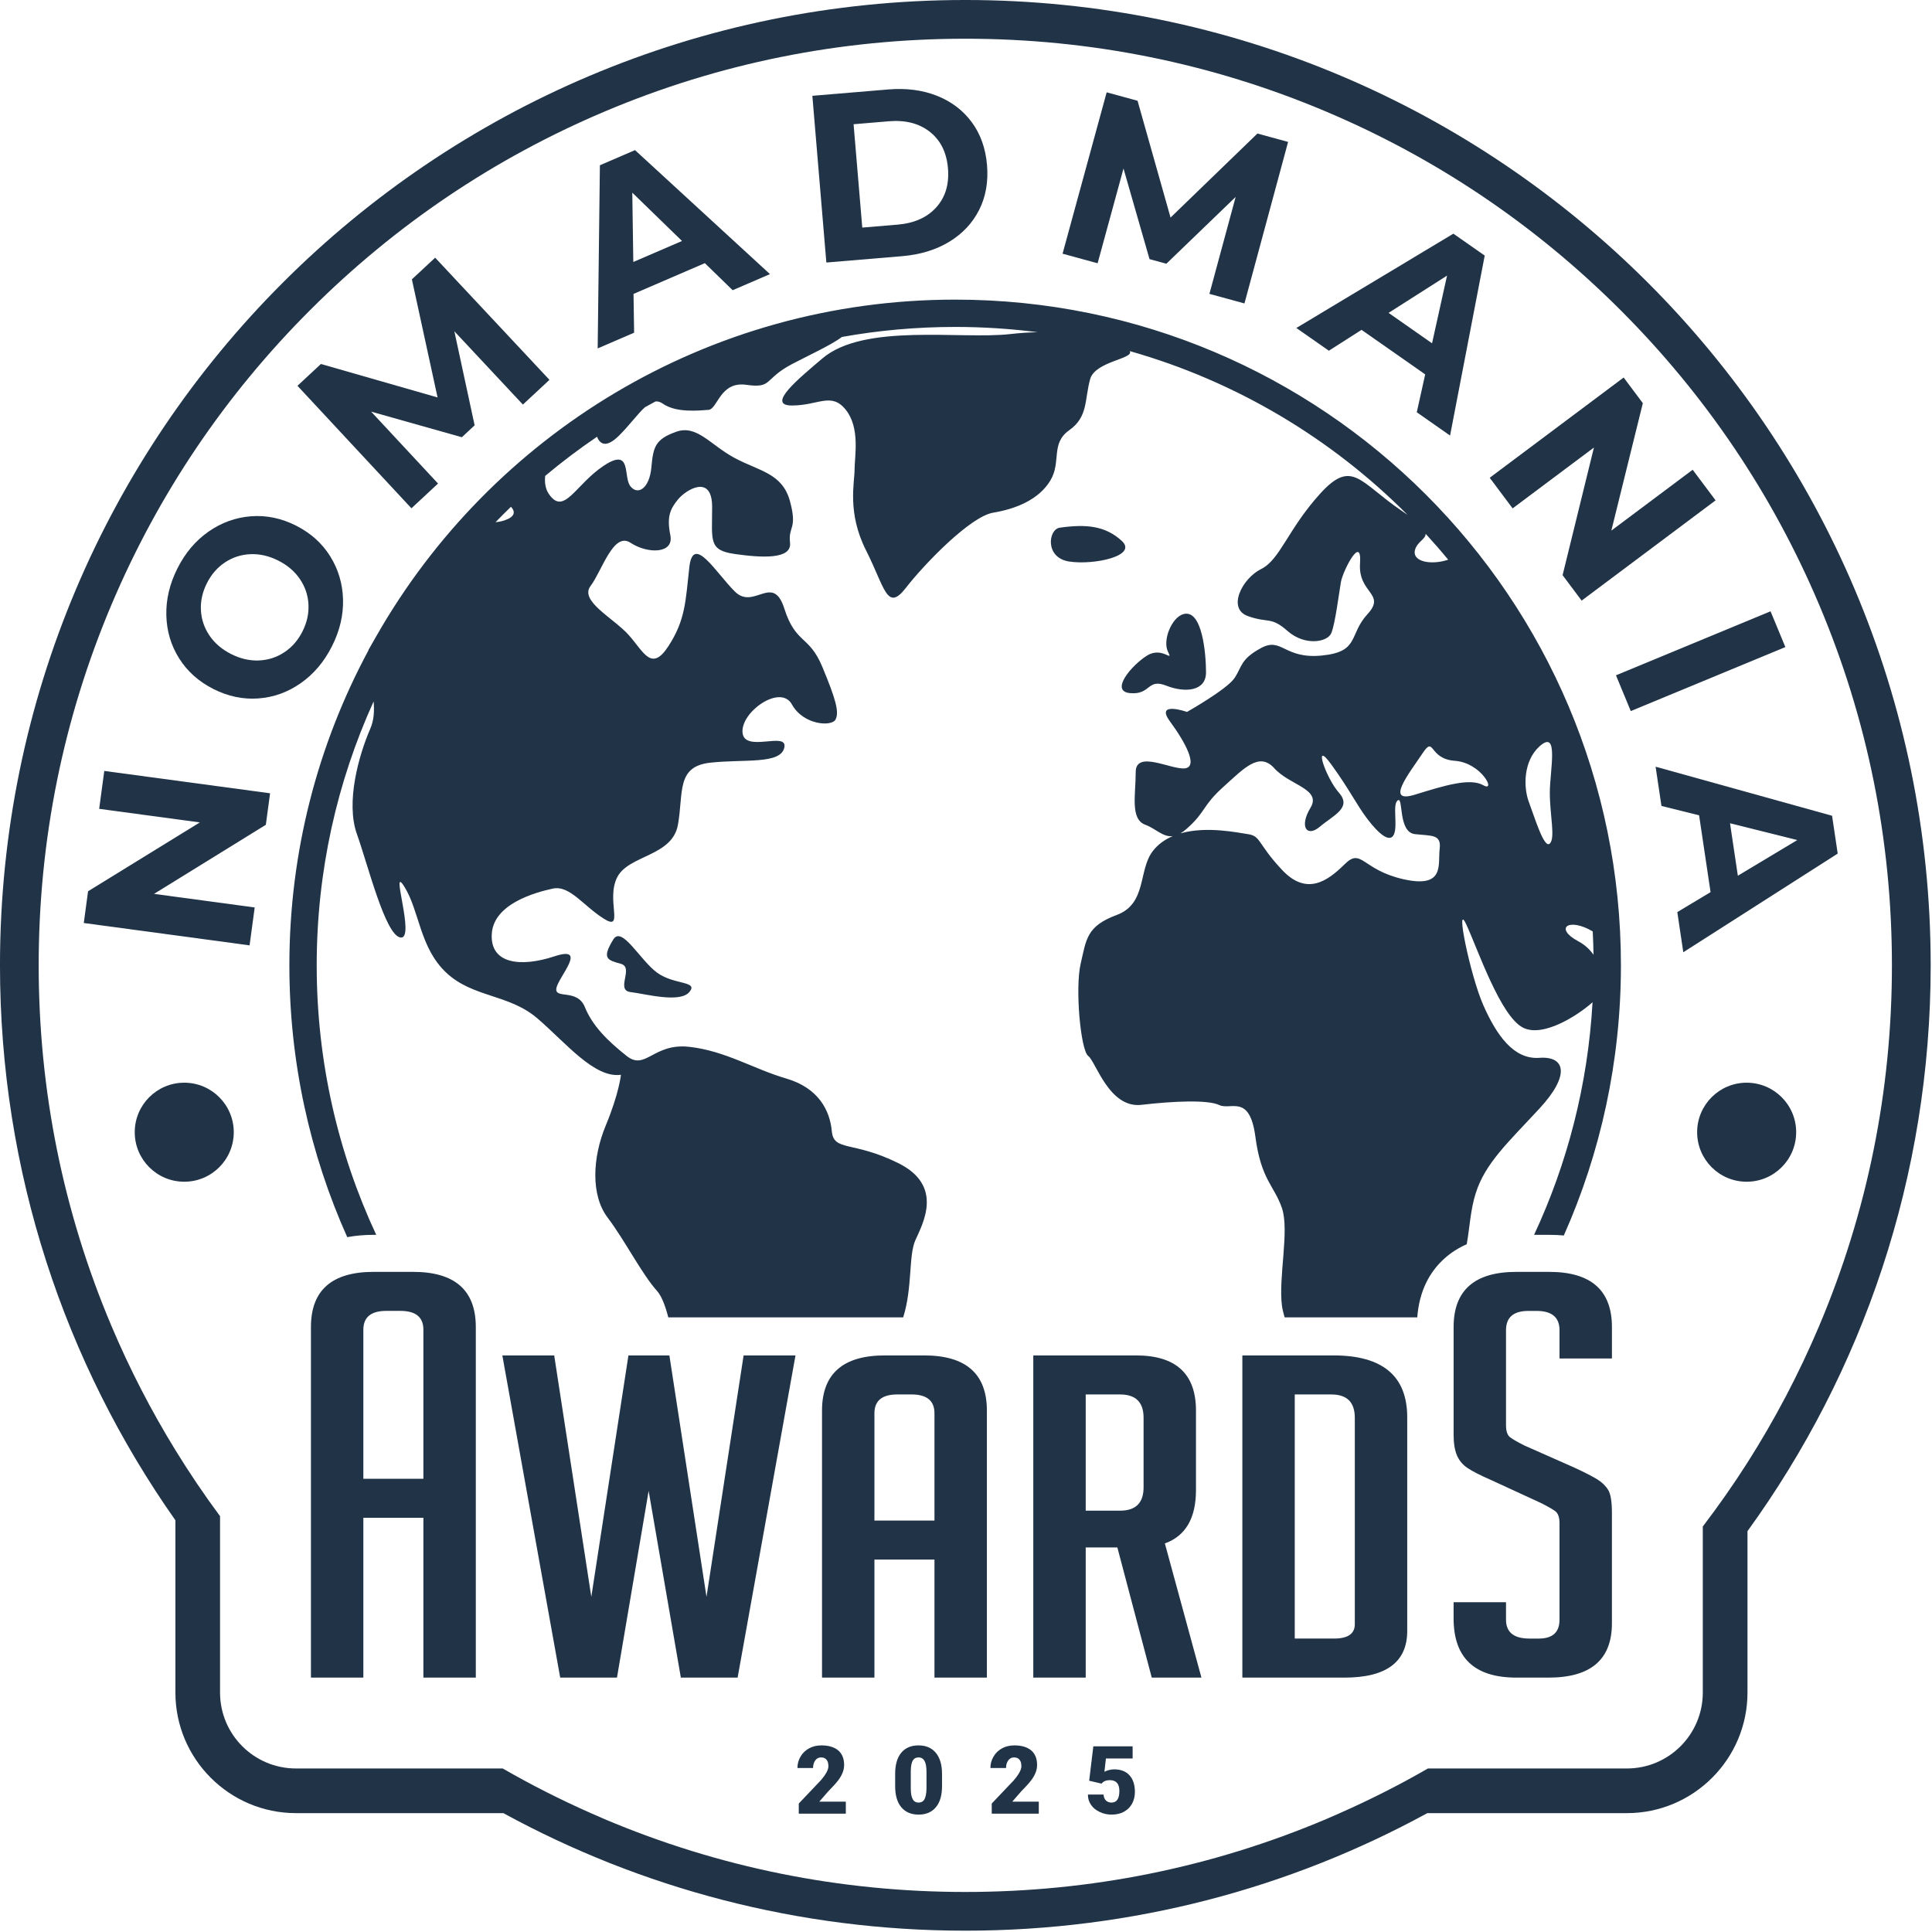 <?xml version="1.0" encoding="UTF-8" standalone="no"?>
<!DOCTYPE svg PUBLIC "-//W3C//DTD SVG 1.1//EN" "http://www.w3.org/Graphics/SVG/1.1/DTD/svg11.dtd">
<svg width="100%" height="100%" viewBox="0 0 1306 1306" version="1.1" xmlns="http://www.w3.org/2000/svg" xmlns:xlink="http://www.w3.org/1999/xlink" xml:space="preserve" xmlns:serif="http://www.serif.com/" style="fill-rule:evenodd;clip-rule:evenodd;stroke-linejoin:round;stroke-miterlimit:2;">
    <g transform="matrix(1,0,0,1,-347.45,-347.442)">
        <path d="M417.95,868.58L530.02,883.69L527.15,904.99L451.57,951.69L519.62,960.87L516.16,986.49L404.09,971.38L406.98,949.92L482.54,903.38L414.49,894.2L417.94,868.58L417.95,868.58Z" style="fill:rgb(32,51,71);fill-rule:nonzero;"/>
        <path d="M550.75,809.24C541.98,815.38 532.43,818.82 522.1,819.57C511.76,820.33 501.65,818.21 491.74,813.21C481.84,808.21 474.12,801.33 468.59,792.57C463.06,783.81 460.16,774.08 459.89,763.38C459.62,752.69 462.13,742.1 467.41,731.62C472.7,721.14 479.72,712.86 488.46,706.77C497.2,700.69 506.75,697.24 517.11,696.44C527.47,695.64 537.6,697.74 547.51,702.73C557.42,707.73 565.12,714.63 570.63,723.44C576.13,732.25 579.04,741.98 579.33,752.63C579.63,763.28 577.13,773.84 571.84,784.32C566.55,794.8 559.52,803.11 550.76,809.24L550.75,809.24ZM555.97,756.05C555.66,749.86 553.74,744.16 550.22,738.94C546.7,733.73 541.82,729.54 535.56,726.39C529.31,723.24 523.04,721.79 516.75,722.06C510.46,722.32 504.74,724.17 499.57,727.59C494.4,731.02 490.31,735.71 487.31,741.67C484.3,747.63 482.95,753.71 483.27,759.9C483.58,766.09 485.5,771.79 489.02,777.01C492.54,782.23 497.43,786.41 503.68,789.57C509.93,792.72 516.2,794.17 522.48,793.9C528.77,793.63 534.49,791.79 539.66,788.36C544.83,784.94 548.91,780.25 551.92,774.28C554.93,768.32 556.28,762.25 555.96,756.05L555.97,756.05Z" style="fill:rgb(32,51,71);fill-rule:nonzero;"/>
        <path d="M700.92,620.93L654.58,571.37L668.29,634.96L659.66,643L598.32,625.7L643.55,674.31L625.57,691.04L548.53,608.24L564.38,593.49L643.24,616.11L625.88,536.27L641.61,521.64L718.88,604.21L700.9,620.94L700.92,620.93Z" style="fill:rgb(32,51,71);fill-rule:nonzero;"/>
        <path d="M823.91,525.33L775.7,546.12L776.1,572.34L751.47,582.96L752.97,459.16L776.71,448.92L867.93,532.74L842.71,543.62L823.92,525.33L823.91,525.33ZM808.48,510.34L774.87,477.68L775.55,524.54L808.49,510.34L808.48,510.34Z" style="fill:rgb(32,51,71);fill-rule:nonzero;"/>
        <path d="M896.6,412.21L947.79,407.92C960.02,406.89 971.03,408.32 980.82,412.2C990.6,416.08 998.45,422.04 1004.37,430.08C1010.28,438.12 1013.72,447.78 1014.66,459.05C1015.61,470.32 1013.83,480.41 1009.34,489.33C1004.84,498.25 998.1,505.43 989.1,510.89C980.1,516.34 969.48,519.59 957.25,520.61L906.05,524.91L896.59,412.21L896.6,412.21ZM954.17,499.3C965.44,498.35 974.16,494.46 980.34,487.61C986.52,480.77 989.16,471.98 988.26,461.25C987.36,450.52 983.29,442.3 976.05,436.58C968.81,430.86 959.56,428.48 948.29,429.42L924.46,431.42L930.33,501.29L954.16,499.29L954.17,499.3Z" style="fill:rgb(32,51,71);fill-rule:nonzero;"/>
        <path d="M1165,546.07L1182.73,480.57L1135.89,525.72L1124.51,522.61L1106.92,461.36L1089.42,525.41L1065.73,518.94L1095.54,409.85L1116.42,415.56L1138.72,494.51L1197.45,437.71L1218.18,443.38L1188.68,552.56L1164.99,546.09L1165,546.07Z" style="fill:rgb(32,51,71);fill-rule:nonzero;"/>
        <path d="M1310.84,600.51L1267.83,570.41L1245.73,584.52L1223.76,569.15L1329.91,505.4L1351.09,520.22L1327.67,641.87L1305.17,626.12L1310.86,600.52L1310.84,600.51ZM1315.49,579.51L1325.63,533.75L1286.11,558.94L1315.49,579.51Z" style="fill:rgb(32,51,71);fill-rule:nonzero;"/>
        <path d="M1507.15,685.68L1416.61,753.44L1403.74,736.24L1424.93,649.96L1369.96,691.1L1354.47,670.4L1445.01,602.64L1457.98,619.97L1436.69,706.12L1491.67,664.98L1507.16,685.68L1507.15,685.68Z" style="fill:rgb(32,51,71);fill-rule:nonzero;"/>
        <path d="M1544.31,760.67L1554.32,784.85L1449.83,828.12L1439.82,803.94L1544.31,760.67Z" style="fill:rgb(32,51,71);fill-rule:nonzero;"/>
        <path d="M1503.76,950.51L1496.01,898.58L1470.57,892.25L1466.61,865.72L1585.9,898.88L1589.71,924.45L1485.33,991.15L1481.28,963.99L1503.77,950.5L1503.76,950.51ZM1522.2,939.43L1562.38,915.31L1516.91,903.96L1522.21,939.43L1522.2,939.43Z" style="fill:rgb(32,51,71);fill-rule:nonzero;"/>
        <g>
            <path d="M593.07,1481.47L557.64,1481.47L557.64,1244.51C557.64,1219.64 571.78,1207.2 600.08,1207.2L626.65,1207.2C654.94,1207.2 669.09,1219.64 669.09,1244.51L669.09,1481.47L633.66,1481.47L633.66,1373.45L593.07,1373.45L593.07,1481.47ZM633.66,1347.06L633.66,1246.32C633.66,1237.83 628.49,1233.58 618.16,1233.58L608.57,1233.58C598.24,1233.58 593.07,1237.83 593.07,1246.32L593.07,1347.06L633.66,1347.06Z" style="fill:rgb(32,51,71);fill-rule:nonzero;"/>
            <path d="M885.19,1263.68L846.07,1481.47L807.69,1481.47L785.92,1355.28L764.52,1481.47L726.14,1481.47L687.02,1263.68L722.08,1263.68L747.17,1426.87L772.26,1263.68L799.94,1263.68L825.03,1426.87L850.12,1263.68L885.19,1263.68Z" style="fill:rgb(32,51,71);fill-rule:nonzero;"/>
            <path d="M938.55,1481.47L903.12,1481.47L903.12,1300.99C903.12,1276.12 917.26,1263.68 945.56,1263.68L972.13,1263.68C1000.42,1263.68 1014.57,1276.12 1014.57,1300.99L1014.57,1481.47L979.14,1481.47L979.14,1401.69L938.55,1401.69L938.55,1481.47ZM979.14,1375.3L979.14,1302.8C979.14,1294.31 973.97,1290.06 963.64,1290.06L954.05,1290.06C943.72,1290.06 938.55,1294.31 938.55,1302.8L938.55,1375.3L979.14,1375.3Z" style="fill:rgb(32,51,71);fill-rule:nonzero;"/>
            <path d="M1045.94,1263.68L1115.32,1263.68C1142.38,1263.68 1155.91,1276.12 1155.91,1300.99L1155.91,1354.68C1155.91,1373.69 1148.9,1385.72 1134.88,1390.78L1159.6,1481.48L1126.02,1481.48L1102.77,1393.51L1081.37,1393.51L1081.37,1481.48L1045.94,1481.48L1045.94,1263.68ZM1081.37,1368.63L1104.62,1368.63C1115.2,1368.63 1120.49,1363.37 1120.49,1352.86L1120.49,1305.84C1120.49,1295.33 1115.2,1290.07 1104.62,1290.07L1081.37,1290.07L1081.37,1368.63Z" style="fill:rgb(32,51,71);fill-rule:nonzero;"/>
            <path d="M1187.26,1481.48L1187.26,1263.68L1248.89,1263.68C1282.1,1263.68 1298.71,1277.63 1298.71,1305.54L1298.71,1449.93C1298.71,1470.96 1284.56,1481.48 1256.27,1481.48L1187.26,1481.48ZM1222.68,1455.08L1249.26,1455.08C1258.61,1455.08 1263.28,1451.85 1263.28,1445.37L1263.28,1305.84C1263.28,1295.33 1257.99,1290.07 1247.41,1290.07L1222.68,1290.07L1222.68,1455.08Z" style="fill:rgb(32,51,71);fill-rule:nonzero;"/>
            <path d="M1401.66,1265.75L1401.66,1246.64C1401.66,1237.95 1396.49,1233.6 1386.16,1233.6L1380.62,1233.6C1370.53,1233.6 1365.49,1237.95 1365.49,1246.64L1365.49,1310.98C1365.49,1315.03 1366.47,1317.76 1368.44,1319.17C1370.41,1320.59 1373.61,1322.41 1378.04,1324.63L1411.62,1339.49C1419,1342.93 1424.22,1345.61 1427.3,1347.53C1430.37,1349.45 1432.77,1351.78 1434.5,1354.51C1436.22,1357.24 1437.08,1362.45 1437.08,1370.13L1437.08,1444.78C1437.08,1469.25 1422.81,1481.48 1394.27,1481.48L1372.5,1481.48C1344.21,1481.48 1330.06,1468.13 1330.06,1441.44L1330.06,1430.52L1365.49,1430.52L1365.49,1442.35C1365.49,1450.84 1370.78,1455.09 1381.36,1455.09L1387.63,1455.09C1396.98,1455.09 1401.65,1450.84 1401.65,1442.35L1401.65,1377.1C1401.65,1373.06 1400.66,1370.33 1398.7,1368.91C1396.73,1367.5 1393.53,1365.68 1389.11,1363.45L1355.53,1347.98C1348.15,1344.75 1342.8,1342.02 1339.48,1339.79C1336.16,1337.57 1333.76,1334.69 1332.28,1331.15C1330.8,1327.61 1330.07,1323.01 1330.07,1317.35L1330.07,1244.52C1330.07,1219.65 1344.21,1207.21 1372.51,1207.21L1394.65,1207.21C1422.94,1207.21 1437.09,1219.65 1437.09,1244.52L1437.09,1265.75L1401.66,1265.75Z" style="fill:rgb(32,51,71);fill-rule:nonzero;"/>
        </g>
        <path d="M1000,347.44C639.6,347.44 347.44,639.6 347.44,999.99C347.44,1139.63 391.32,1269 466.02,1375.13L466.02,1491.58C466.02,1536.52 502.58,1573.09 547.53,1573.09L687.7,1573.09C780.46,1623.74 886.86,1652.55 1000,1652.55C1113.14,1652.55 1219.54,1623.74 1312.3,1573.09L1447.21,1573.09C1492.15,1573.09 1528.72,1536.53 1528.72,1491.58L1528.72,1382.48C1606.61,1275 1652.56,1142.87 1652.56,999.99C1652.56,639.59 1360.4,347.44 1000,347.44ZM1528.71,1336.11C1519.27,1350.93 1509.19,1365.33 1498.51,1379.33L1498.51,1491.59C1498.51,1519.92 1475.54,1542.9 1447.2,1542.9L1312.71,1542.9C1293.46,1554 1273.58,1564.06 1253.11,1573.1C1250.01,1574.47 1246.92,1575.85 1243.8,1577.17C1166.59,1609.83 1084.57,1626.38 999.99,1626.38C915.41,1626.38 833.39,1609.82 756.18,1577.17C753.06,1575.85 749.97,1574.47 746.87,1573.1C726.41,1564.06 706.52,1553.99 687.27,1542.9L547.51,1542.9C519.17,1542.9 496.2,1519.93 496.2,1491.59L496.2,1372.36C485.48,1357.89 475.41,1342.98 466,1327.66C449.58,1300.94 435.14,1272.97 422.81,1243.81C390.15,1166.6 373.6,1084.58 373.6,1000C373.6,915.42 390.16,833.4 422.81,756.19C454.36,681.6 499.52,614.61 557.06,557.08C614.59,499.54 681.58,454.38 756.17,422.83C833.38,390.17 915.4,373.62 999.98,373.62C1084.56,373.62 1166.58,390.18 1243.79,422.83C1318.38,454.38 1385.37,499.54 1442.9,557.08C1500.43,614.61 1545.6,681.6 1577.15,756.19C1609.81,833.4 1626.36,915.42 1626.36,1000C1626.36,1084.58 1609.8,1166.6 1577.15,1243.81C1563.51,1276.05 1547.32,1306.86 1528.7,1336.12L1528.71,1336.11Z" style="fill:rgb(32,51,71);fill-rule:nonzero;"/>
        <g transform="matrix(1.193,0,0,1.189,-201.669,-191.781)">
            <path d="M657.039,1156.87C635.968,1109.68 624.251,1057.37 624.251,1002.32C624.251,937.562 640.463,876.602 669.037,823.304C669.036,823.227 669.034,823.15 669.032,823.072C670.497,820.424 671.992,817.795 673.518,815.186C738.442,700.909 860.998,623.857 1001.5,623.857C1209.85,623.857 1378.74,793.305 1378.74,1002.32C1378.74,1057.01 1367.18,1108.98 1346.38,1155.92C1343.78,1155.68 1341.07,1155.56 1338.24,1155.56L1329.53,1155.56C1348.39,1115 1359.99,1070.36 1362.66,1023.32C1354.42,1030.76 1334.74,1043.46 1323.38,1037.82C1310.46,1031.41 1297.55,992.934 1291.09,979.037C1284.63,965.144 1293.25,1007.89 1300.77,1025C1308.3,1042.1 1318,1055.99 1332.55,1054.92C1347.09,1053.85 1350.29,1064.55 1332.55,1083.78C1314.81,1103.02 1301.86,1114.78 1296.47,1131.88C1293.46,1141.45 1293.15,1150.68 1291.38,1160.89C1286.67,1162.97 1282.6,1165.6 1279.15,1168.64C1270.21,1176.53 1264.46,1187.62 1263.34,1202.48C1263.34,1202.5 1188.19,1202.48 1188.19,1202.48C1187.5,1199.96 1186.98,1198.17 1186.69,1196.01C1184.54,1179.98 1190.99,1153.26 1186.69,1140.43C1182.38,1127.6 1174.85,1124.4 1171.62,1099.81C1168.39,1075.23 1157.63,1084.85 1151.17,1081.77C1144.71,1078.68 1125.34,1079.51 1107.04,1081.64C1088.75,1083.78 1081.21,1057.06 1076.9,1053.85C1072.6,1050.65 1069.38,1015.38 1072.6,1001.48C1075.83,987.586 1075.83,980.11 1093.05,973.694C1110.27,967.282 1105.13,948.224 1113.5,937.356C1116.54,933.41 1120.47,930.728 1124.79,928.872C1119.22,929.554 1115.27,924.653 1109.2,922.394C1100.59,919.184 1103.81,905.287 1103.81,892.465C1103.81,879.641 1124.26,891.395 1131.8,890.327C1139.33,889.258 1131.8,875.366 1123.19,863.607C1114.58,851.848 1132.87,858.263 1132.87,858.263C1132.87,858.263 1155.48,845.436 1159.78,839.024C1164.09,832.611 1163.01,828.338 1174.85,821.926C1186.69,815.513 1187.77,828.338 1209.29,826.2C1230.82,824.063 1224.36,814.441 1235.13,802.686C1245.89,790.931 1229.74,790.931 1230.91,773.829C1232.08,756.726 1221.13,778.102 1220.06,784.514C1218.98,790.931 1216.83,808.029 1214.67,813.376C1212.52,818.715 1199.61,820.852 1189.92,812.304C1180.23,803.754 1179.16,808.029 1167.32,803.754C1155.48,799.48 1164.09,782.377 1174.85,777.035C1185.62,771.691 1189.92,754.589 1208.22,734.28C1226.51,713.972 1230.82,727.868 1254.5,743.903C1255.71,744.726 1256.83,745.501 1257.85,746.232C1214.77,702.822 1160.8,670.294 1100.4,653.111C1103.23,657.524 1080.79,658.841 1077.98,669.085C1074.75,680.84 1076.9,690.463 1066.14,698.102C1055.38,705.743 1061.84,716.109 1055.38,726.799C1048.92,737.491 1036.01,742.829 1023.09,744.971C1010.17,747.108 984.342,773.829 973.581,787.721C962.815,801.617 961.743,787.721 950.978,766.348C940.212,744.971 944.516,727.868 944.516,720.388C944.516,712.907 947.748,696.874 939.567,686.542C931.385,676.215 924.069,684.049 908.999,684.049C893.933,684.049 913.5,668.24 926.222,657.33C949.9,637.021 1004.79,646.639 1032.78,643.433C1038.09,642.825 1043.25,642.486 1048.2,642.38C1032.91,640.403 1017.32,639.383 1001.5,639.383C979.591,639.383 958.14,641.336 937.307,645.079C931.845,649.396 917.74,655.903 908.999,660.532C892.857,669.085 898.238,674.428 883.171,672.291C868.101,670.154 867.025,686.187 861.639,686.542C856.264,686.905 843.346,688.325 835.813,682.977C834.423,681.992 833.069,681.625 831.719,681.749C829.71,682.822 827.711,683.914 825.725,685.024C821.535,688.827 816.94,695.307 811.058,701.148C804.28,707.879 800.466,706.632 798.585,701.802C788.409,708.731 778.603,716.166 769.204,724.072C768.845,727.645 769.19,731.234 771.236,734.28C779.845,747.108 786.301,728.937 802.448,718.251C818.59,707.559 813.209,724.662 817.514,730.005C821.819,735.353 828.275,731.079 829.356,719.318C830.427,707.559 831.508,703.286 843.346,699.011C855.183,694.736 862.72,706.495 876.714,713.972C890.705,721.456 903.618,722.526 907.927,738.555C912.232,754.589 906.848,752.451 907.927,762.073C908.999,771.691 891.781,770.623 876.714,768.485C861.639,766.348 863.796,761 863.796,741.764C863.796,722.526 848.726,732.143 844.422,737.491C840.118,742.829 837.965,747.108 840.118,757.795C842.27,768.485 827.203,768.485 817.514,762.073C807.828,755.657 801.368,778.102 794.91,786.656C788.453,795.205 807.828,804.823 816.438,814.441C825.051,824.063 829.356,835.817 839.041,820.852C848.726,805.892 848.726,795.205 850.878,775.966C853.031,756.726 865.949,779.172 876.714,789.858C887.476,800.548 898.237,779.172 904.694,799.48C911.151,819.788 918.689,814.441 926.222,832.611C933.754,850.784 935.906,858.263 933.754,862.538C931.603,866.813 915.456,865.744 908.999,853.989C902.542,842.234 879.939,858.263 881.019,870.019C882.092,881.778 906.848,868.954 904.694,878.568C902.542,888.189 882.092,884.984 862.72,887.122C843.346,889.258 847.65,904.224 844.422,922.394C841.193,940.561 816.438,939.493 809.981,952.317C803.52,965.144 814.285,983.311 802.448,975.83C790.607,968.35 783.073,956.591 773.387,958.729C763.698,960.866 740.023,967.282 738.942,984.384C737.866,1001.48 755.089,1003.62 774.459,997.207C793.834,990.796 776.612,1008.97 775.54,1015.38C774.459,1021.79 787.378,1015.38 791.682,1026.07C795.991,1036.75 804.601,1045.31 815.362,1053.85C826.124,1062.41 830.427,1046.37 850.878,1048.67C871.33,1050.96 887.476,1061.34 905.775,1066.68C924.069,1072.03 930.526,1084.85 931.603,1096.6C932.683,1108.36 943.444,1101.95 969.272,1114.78C995.108,1127.6 983.266,1148.98 978.961,1158.6C975.023,1167.39 977.389,1185.46 972.056,1202.48L838.962,1202.48C837.077,1195.12 834.907,1190.05 832.58,1187.45C823.971,1177.84 814.285,1158.6 804.601,1145.77C794.91,1132.95 795.991,1111.57 803.52,1093.4C811.057,1075.23 812.134,1064.55 812.134,1064.55C797.063,1066.68 780.921,1046.37 764.774,1032.48C748.633,1018.59 728.181,1020.72 713.115,1006.48C698.045,992.233 698.045,971.556 689.431,957.664C680.822,943.767 695.888,987.586 687.279,986.522C678.67,985.448 668.98,945.904 662.524,927.734C656.066,909.566 663.604,882.847 670.061,867.881C672.184,862.962 672.445,857.927 671.993,852.283C651.274,898.011 639.734,948.812 639.734,1002.32C639.734,1057.08 651.82,1109 673.462,1155.55L672.127,1155.55C666.662,1155.55 661.639,1156.01 657.039,1156.87ZM1060.76,753.52C1075.83,751.383 1086.59,752.451 1095.89,761C1105.19,769.549 1080.14,774.896 1066.14,772.76C1052.15,770.622 1054.28,754.441 1060.76,753.52ZM1130.72,802.686C1141.49,799.479 1143.64,825.127 1143.64,835.817C1143.64,846.509 1131.8,847.573 1121.03,843.298C1110.27,839.023 1112.43,848.645 1100.64,847.573C1088.86,846.509 1101.66,831.544 1110.27,826.2C1118.88,820.852 1125.34,830.475 1122.11,824.063C1118.88,817.651 1124.12,804.654 1130.72,802.686ZM807.829,987.586C812.691,979.711 822.899,999.345 832.58,1006.48C842.269,1013.61 856.263,1011.1 850.879,1017.52C845.498,1023.93 826.123,1018.59 817.514,1017.52C808.905,1016.44 819.666,1003.62 812.133,1001.48C804.6,999.345 800.984,998.674 807.829,987.586ZM749.808,741.614C746.844,744.495 743.929,747.426 741.064,750.406C743.043,750.19 744.871,749.826 746.48,749.245C752.141,747.201 752.387,744.424 749.808,741.614ZM1276.03,936.287C1277.1,927.734 1271.72,928.806 1262.04,927.734C1252.34,926.669 1255.57,906.361 1252.34,908.498C1249.12,910.635 1252.34,922.394 1250.19,927.734C1248.04,933.081 1241.58,927.734 1235.13,919.184C1228.67,910.635 1225.44,903.151 1214.67,888.189C1203.91,873.229 1211.44,895.675 1218.98,904.224C1226.51,912.773 1215.75,917.047 1208.22,923.459C1200.68,929.871 1196.38,923.459 1202.83,912.773C1209.29,902.086 1190.99,899.949 1182.38,890.327C1173.77,880.709 1165.16,890.327 1153.32,901.014C1141.49,911.704 1143.64,914.91 1132.87,924.532C1131.54,925.726 1130.3,926.634 1129.14,927.318C1144.06,923.008 1161.95,926.976 1167.32,927.734C1174.85,928.806 1172.7,933.081 1186.69,948.042C1200.68,963.007 1212.52,954.454 1222.21,944.836C1231.89,935.217 1231.89,948.042 1255.57,953.39C1279.25,958.729 1274.95,944.836 1276.03,936.287ZM1280.87,771.715C1276.74,766.688 1272.48,761.774 1268.09,756.979C1268.14,760.106 1263.24,761.518 1262.04,766.235C1260.36,772.778 1270.99,775.025 1280.87,771.715ZM1363.21,996.307C1363.14,991.866 1362.99,987.443 1362.76,983.042C1349.03,974.9 1340.75,981.254 1354.59,988.659C1358.25,990.613 1361.1,993.296 1363.21,996.307ZM1338.45,933.081C1341.68,929.871 1338.45,917.047 1338.45,904.224C1338.45,891.395 1343.87,867.587 1332.55,877.893C1323.46,886.156 1323.38,901.014 1326.61,909.566C1329.84,918.116 1335.22,936.287 1338.45,933.081ZM1300.77,899.949C1308.31,904.224 1299.7,887.122 1284.63,886.052C1269.56,884.984 1273.27,871.39 1266.34,881.778C1258.59,893.399 1244.81,910.635 1262.04,905.287C1279.25,899.949 1293.23,895.675 1300.77,899.949Z" style="fill:rgb(32,51,71);"/>
        </g>
        <circle cx="1528.16" cy="1112.8" r="33.47" style="fill:rgb(32,51,71);"/>
        <circle cx="472" cy="1112.8" r="33.47" style="fill:rgb(32,51,71);"/>
    </g>
    <g transform="matrix(1,0,0,1,37.55,-16)">
        <g transform="matrix(64,0,0,64,499.651,1242)">
            <path d="M0.54,-0L0.043,-0L0.043,-0.107L0.272,-0.348C0.328,-0.412 0.356,-0.463 0.356,-0.5C0.356,-0.531 0.35,-0.554 0.336,-0.57C0.323,-0.586 0.304,-0.594 0.278,-0.594C0.253,-0.594 0.233,-0.584 0.217,-0.562C0.202,-0.541 0.194,-0.514 0.194,-0.482L0.029,-0.482C0.029,-0.526 0.04,-0.566 0.062,-0.603C0.083,-0.64 0.114,-0.669 0.152,-0.69C0.191,-0.711 0.234,-0.721 0.282,-0.721C0.359,-0.721 0.418,-0.703 0.46,-0.668C0.501,-0.632 0.522,-0.582 0.522,-0.515C0.522,-0.487 0.517,-0.46 0.506,-0.433C0.496,-0.407 0.48,-0.379 0.458,-0.35C0.436,-0.321 0.4,-0.282 0.352,-0.233L0.26,-0.127L0.54,-0.127L0.54,-0Z" style="fill:rgb(32,51,71);fill-rule:nonzero;"/>
        </g>
        <g transform="matrix(64,0,0,64,564.873,1242)">
            <path d="M0.537,-0.291C0.537,-0.194 0.516,-0.12 0.472,-0.068C0.429,-0.016 0.368,0.01 0.29,0.01C0.211,0.01 0.15,-0.016 0.106,-0.069C0.063,-0.121 0.042,-0.195 0.042,-0.291L0.042,-0.42C0.042,-0.516 0.063,-0.59 0.106,-0.643C0.149,-0.695 0.21,-0.721 0.289,-0.721C0.368,-0.721 0.429,-0.694 0.472,-0.642C0.515,-0.59 0.537,-0.516 0.537,-0.42L0.537,-0.291ZM0.373,-0.441C0.373,-0.493 0.366,-0.531 0.353,-0.556C0.339,-0.581 0.318,-0.594 0.289,-0.594C0.261,-0.594 0.24,-0.582 0.227,-0.559C0.214,-0.535 0.208,-0.5 0.207,-0.452L0.207,-0.271C0.207,-0.217 0.213,-0.179 0.227,-0.154C0.24,-0.129 0.261,-0.117 0.29,-0.117C0.318,-0.117 0.339,-0.129 0.352,-0.153C0.365,-0.177 0.372,-0.215 0.373,-0.266L0.373,-0.441Z" style="fill:rgb(32,51,71);fill-rule:nonzero;"/>
        </g>
        <g transform="matrix(64,0,0,64,630.096,1242)">
            <path d="M0.54,-0L0.043,-0L0.043,-0.107L0.272,-0.348C0.328,-0.412 0.356,-0.463 0.356,-0.5C0.356,-0.531 0.35,-0.554 0.336,-0.57C0.323,-0.586 0.304,-0.594 0.278,-0.594C0.253,-0.594 0.233,-0.584 0.217,-0.562C0.202,-0.541 0.194,-0.514 0.194,-0.482L0.029,-0.482C0.029,-0.526 0.04,-0.566 0.062,-0.603C0.083,-0.64 0.114,-0.669 0.152,-0.69C0.191,-0.711 0.234,-0.721 0.282,-0.721C0.359,-0.721 0.418,-0.703 0.46,-0.668C0.501,-0.632 0.522,-0.582 0.522,-0.515C0.522,-0.487 0.517,-0.46 0.506,-0.433C0.496,-0.407 0.48,-0.379 0.458,-0.35C0.436,-0.321 0.4,-0.282 0.352,-0.233L0.26,-0.127L0.54,-0.127L0.54,-0Z" style="fill:rgb(32,51,71);fill-rule:nonzero;"/>
        </g>
        <g transform="matrix(64,0,0,64,695.318,1242)">
            <path d="M0.053,-0.348L0.097,-0.711L0.512,-0.711L0.512,-0.583L0.23,-0.583L0.214,-0.442C0.226,-0.449 0.241,-0.455 0.26,-0.46C0.28,-0.465 0.298,-0.468 0.316,-0.468C0.387,-0.468 0.441,-0.447 0.479,-0.405C0.517,-0.363 0.536,-0.305 0.536,-0.229C0.536,-0.183 0.526,-0.142 0.506,-0.105C0.485,-0.068 0.457,-0.04 0.42,-0.02C0.383,-0 0.34,0.01 0.29,0.01C0.245,0.01 0.203,0.001 0.164,-0.018C0.125,-0.036 0.094,-0.061 0.072,-0.094C0.05,-0.126 0.039,-0.162 0.04,-0.202L0.205,-0.202C0.206,-0.176 0.215,-0.155 0.229,-0.14C0.244,-0.125 0.264,-0.117 0.289,-0.117C0.344,-0.117 0.372,-0.158 0.372,-0.24C0.372,-0.316 0.338,-0.354 0.27,-0.354C0.232,-0.354 0.203,-0.342 0.184,-0.317L0.053,-0.348Z" style="fill:rgb(32,51,71);fill-rule:nonzero;"/>
        </g>
    </g>
</svg>
